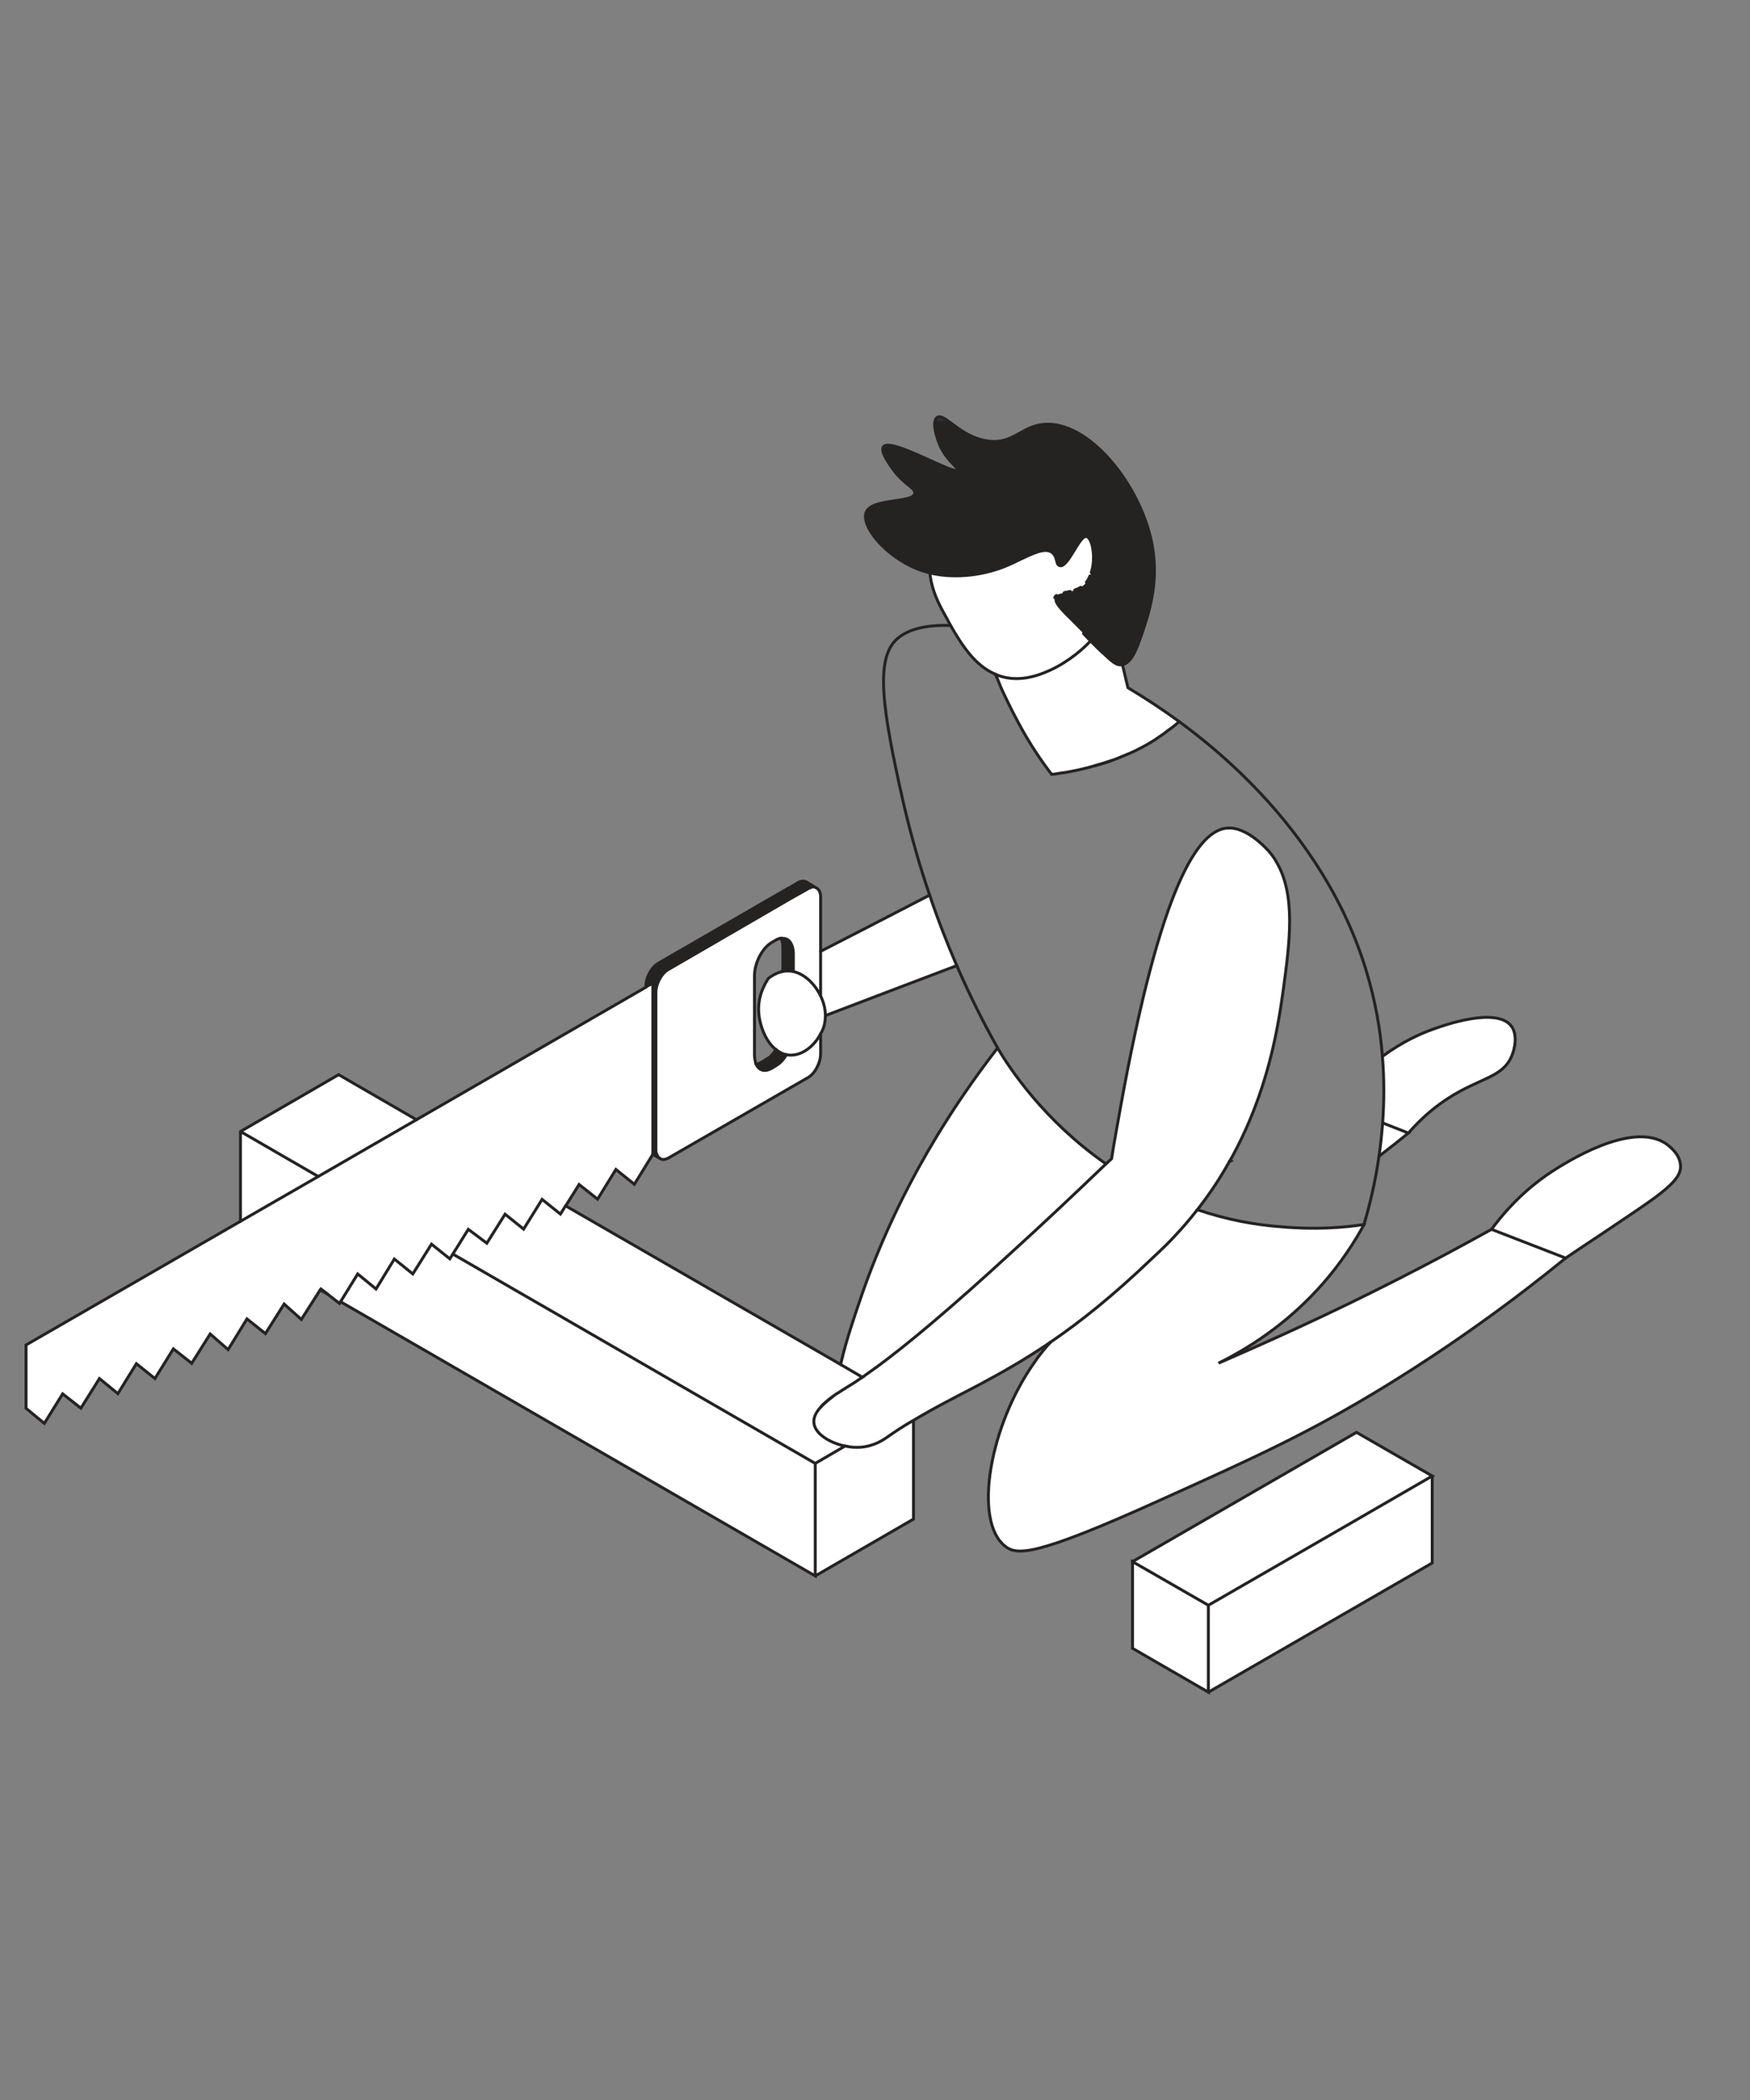 <?xml version="1.0" encoding="utf-8"?>
<svg xmlns="http://www.w3.org/2000/svg" fill="none" height="100%" overflow="visible" preserveAspectRatio="none" style="display: block;" viewBox="0 0 400 480" width="100%">
<rect x="0" y="0" width="400" height="480" fill="#808080" stroke="none"/>
<g id="Frame 26">
<g id="Group 15">
<g id="Clip path group">
<mask height="297" id="mask0_0_22116" maskUnits="userSpaceOnUse" style="mask-type:luminance" width="385" x="3" y="92">
<g id="ij">
<path d="M3.734 92.085H387.2V388.4H3.734V92.085Z" fill="white" id="Vector"/>
</g>
</mask>
<g mask="url(#mask0_0_22116)">
<g id="uo">
<g id="Clip path group_2">
<mask height="32" id="mask1_0_22116" maskUnits="userSpaceOnUse" style="mask-type:luminance" width="46" x="339" y="257">
<g id="ik">
<path d="M339.265 257.671H384.151V288.174H339.265V257.671Z" fill="white" id="Vector_2"/>
</g>
</mask>
<g mask="url(#mask1_0_22116)">
<g id="Group">
<path d="M384.133 266.436C384.354 269.738 379.776 272.87 370.669 278.981C364.882 282.896 360.252 285.908 357.869 287.56C352.2 285.381 346.583 283.168 340.915 280.989C346.004 274.061 351.366 269.959 354.856 267.695C357.511 265.993 373.018 255.933 380.916 261.499C381.308 261.806 384.014 263.678 384.133 266.436Z" fill="white" id="Vector_3"/>
</g>
</g>
</g>
<path d="M340.916 280.99C346.585 283.169 352.202 285.381 357.87 287.56C346.006 297.229 332.32 307.22 316.814 316.752C299.213 327.527 287.179 332.974 264.489 343.204C236.76 355.715 232.403 355.579 229.713 353.4C222.343 347.528 226.258 325.604 236.59 311.186C236.845 310.795 237.118 310.403 237.424 310.012C238.462 308.65 239.433 307.527 240.165 306.744C246.837 302.199 254.276 296.275 262.906 288.037C265.782 285.347 267.229 283.952 268.744 282.283C270.531 280.377 272.148 278.453 273.68 276.496C280.523 278.845 287.06 279.985 292.898 280.411C300.609 281.109 307.145 280.598 311.673 279.9C311.724 279.9 311.724 279.934 311.758 279.934C309.579 283.952 306.566 288.564 302.515 293.228C294.107 302.863 284.881 308.429 278.515 311.578C284.438 309.008 290.498 306.335 296.592 303.51C312.371 296.241 327.146 288.65 340.916 280.99ZM345.444 234.537C346.925 236.529 346.278 239.712 345.444 241.584C343.317 246.299 338.295 246.384 331.197 250.912C328.797 252.444 325.393 254.963 321.92 258.981C319.946 258.198 317.988 257.449 316.031 256.666C316.371 251.968 316.422 246.861 315.98 241.465C320.524 238.112 324.661 236.274 327.486 235.269C329.835 234.401 342.04 230.044 345.444 234.537Z" fill="white" id="Vector_4"/>
<g id="Clip path group_3">
<mask height="51" id="mask2_0_22116" maskUnits="userSpaceOnUse" style="mask-type:luminance" width="58" x="273" y="336">
<g id="il">
<path d="M273.901 336.107H330.549V386.781H273.901V336.107Z" fill="white" id="Vector_5"/>
</g>
</mask>
<g mask="url(#mask2_0_22116)">
<g id="Group_2">
<path d="M327.367 337.367V357.249L276.199 386.782V366.917L310.192 347.308L327.367 337.367Z" fill="white" id="Vector_6"/>
</g>
</g>
</g>
<path d="M327.369 337.369L310.194 347.31L276.201 366.919L258.856 356.944L310.058 327.394L327.369 337.369ZM316.032 256.669C317.99 257.452 319.947 258.201 321.922 258.984C319.743 260.771 317.513 262.507 315.198 264.295C315.556 261.894 315.811 259.375 316.032 256.669Z" fill="white" id="Vector_7"/>
<g id="Clip path group_4">
<mask height="88" id="mask3_0_22116" maskUnits="userSpaceOnUse" style="mask-type:luminance" width="49" x="269" y="196">
<g id="im">
<path d="M269.544 196.667H317.477V283.818H269.544V196.667Z" fill="white" id="Vector_8"/>
</g>
</mask>
<g mask="url(#mask3_0_22116)">
<g id="Group_3">
<g id="Clip path group_5">
<mask height="85" id="mask4_0_22116" maskUnits="userSpaceOnUse" style="mask-type:luminance" width="44" x="273" y="196">
<g id="in">
<path d="M315.98 241.467C316.423 246.863 316.372 251.97 316.031 256.668C315.81 259.374 315.555 261.893 315.197 264.293C314.295 270.489 312.984 275.8 311.759 279.902H311.674C307.146 280.6 300.61 281.111 292.899 280.413C287.06 279.987 280.524 278.847 273.681 276.498C276.558 272.838 278.992 269.127 281.035 265.434C281.171 265.383 281.256 265.349 281.392 265.298C281.341 265.247 281.256 265.212 281.222 265.161C289.937 249.518 292.15 234.573 293.324 226.216C294.805 215.322 296.201 204.632 291.809 197.108L300.388 196.836C305.444 204.513 309.546 212.836 312.286 221.892C314.329 228.65 315.504 235.237 315.98 241.467Z" fill="white" id="Vector_9"/>
</g>
</mask>
<g mask="url(#mask4_0_22116)">
<g id="Group_4">
<g id="Vector_10">
</g>
</g>
</g>
</g>
</g>
</g>
</g>
<g id="Clip path group_6">
<mask height="127" id="mask5_0_22116" maskUnits="userSpaceOnUse" style="mask-type:luminance" width="106" x="199" y="140">
<g id="ip">
<path d="M199.824 140.016H304.406V266.385H199.824V140.016Z" fill="white" id="Vector_11"/>
</g>
</mask>
<g mask="url(#mask5_0_22116)">
<g id="Group_5">
<g id="Clip path group_7">
<mask height="125" id="mask6_0_22116" maskUnits="userSpaceOnUse" style="mask-type:luminance" width="100" x="201" y="142">
<g id="iq">
<path d="M300.39 196.836L291.811 197.108C291.113 195.832 290.194 194.657 289.104 193.619C288.27 192.785 284.491 189.091 280.729 189.261C273.887 189.517 265.308 202.334 256.116 253.093C255.469 256.804 254.72 260.685 254.073 264.855C253.631 265.247 253.239 265.638 252.797 266.03C238.686 256.191 230.839 244.293 228.013 239.544V239.493C225.136 234.403 221.953 228.173 218.685 220.718C216.591 215.832 214.464 210.47 212.489 204.598C210.31 198.232 208.319 191.304 206.565 183.814C201.561 161.856 200.029 150.605 204.999 146.077C207.57 143.762 211.842 142.758 217.289 142.979C219.825 147.388 222.821 152.171 227.57 154.128V154.179C227.655 154.401 227.792 154.656 227.877 154.877C227.928 154.962 227.928 155.014 227.962 155.099C228.49 156.443 229.017 157.703 229.579 158.843C231.111 162.112 232.456 164.597 232.847 165.329C235.468 170.214 238.158 174.129 240.388 177.006C241.086 176.921 241.869 176.835 242.703 176.665C243.52 176.58 244.388 176.41 245.307 176.223C246.175 176.052 247.06 175.882 248.048 175.61C248.711 175.491 249.443 175.218 250.192 175.048C251.452 174.708 252.677 174.35 253.988 173.874C255.282 173.431 256.558 172.869 257.903 172.308C258.55 172.052 259.248 171.746 259.912 171.388C261.648 170.52 263.401 169.567 265.086 168.342C265.665 167.95 266.312 167.508 266.874 167.031C267.793 166.418 268.661 165.72 269.529 164.937C281.087 173.397 292.015 184.121 300.39 196.836Z" fill="white" id="Vector_12"/>
</g>
</mask>
<g mask="url(#mask6_0_22116)">
<g id="Group_6">
<g id="Vector_13">
</g>
</g>
</g>
</g>
</g>
</g>
</g>
<path d="M291.809 197.108C296.201 204.632 294.805 215.322 293.324 226.216C292.15 234.573 289.937 249.518 281.222 265.161C281.17 265.247 281.119 265.349 281.034 265.434C278.992 269.127 276.558 272.838 273.681 276.498C272.149 278.455 270.532 280.379 268.745 282.285C267.23 283.953 265.783 285.349 262.906 288.039C254.276 296.277 246.838 302.201 240.165 306.746C234.241 310.797 228.931 313.759 223.994 316.414C218.632 319.24 213.713 321.691 208.794 324.653C206.785 325.776 204.777 327.087 202.734 328.533C202.121 328.959 199.857 330.576 196.674 330.797C195.5 330.883 194.359 330.797 193.185 330.525H193.151C189.576 329.793 186.342 327.699 186.036 325.35C185.831 324.04 186.563 322.729 187.653 321.555C187.925 321.248 188.181 320.993 188.436 320.772C189.015 320.244 189.576 319.767 190.189 319.325C190.495 319.069 190.751 318.899 191.057 318.678C191.313 318.508 191.585 318.371 191.84 318.201C192.317 317.895 192.759 317.588 193.151 317.367C193.321 317.231 193.491 317.146 193.627 317.061C194.666 316.448 195.84 315.665 197.117 314.797C198.206 314.014 199.381 313.18 200.64 312.278C207.619 307.137 217.458 298.899 231.399 286.081C237.68 280.379 244.744 273.757 252.795 266.03C253.238 265.638 253.629 265.247 254.072 264.855C254.719 260.685 255.468 256.804 256.114 253.093C265.306 202.334 273.885 189.517 280.728 189.261C284.49 189.091 288.269 192.785 289.103 193.619C290.192 194.657 291.111 195.832 291.809 197.108Z" fill="white" id="Vector_14"/>
<path d="M281.392 265.297C281.256 265.348 281.171 265.382 281.034 265.433C281.119 265.348 281.171 265.246 281.222 265.161C281.256 265.212 281.341 265.246 281.392 265.297Z" fill="white" id="Vector_15"/>
<g id="Clip path group_8">
<mask height="34" id="mask7_0_22116" maskUnits="userSpaceOnUse" style="mask-type:luminance" width="23" x="256" y="353">
<g id="is">
<path d="M256.472 353.539H278.26V386.783H256.472V353.539Z" fill="white" id="Vector_16"/>
</g>
</mask>
<g mask="url(#mask7_0_22116)">
<g id="Group_7">
<path d="M276.201 366.919V386.784L258.856 376.758V356.945L276.201 366.919Z" fill="white" id="Vector_17"/>
</g>
</g>
</g>
<path d="M269.528 164.935C268.66 165.718 267.792 166.416 266.873 167.029C266.311 167.506 265.664 167.948 265.085 168.34C263.4 169.565 261.647 170.519 259.911 171.387C259.247 171.744 258.549 172.05 257.902 172.306C256.557 172.868 255.281 173.429 253.987 173.872C252.676 174.314 251.417 174.706 250.191 175.046C249.442 175.217 248.71 175.489 248.046 175.608C247.059 175.88 246.174 176.051 245.306 176.221C244.387 176.408 243.519 176.578 242.702 176.663C241.868 176.834 241.085 176.919 240.387 177.004C238.157 174.127 235.467 170.212 232.846 165.327C232.455 164.595 231.11 162.11 229.578 158.842C229.016 157.701 228.488 156.442 227.961 155.097C227.927 155.012 227.927 154.961 227.876 154.876C227.791 154.654 227.705 154.399 227.62 154.178C227.961 154.314 228.352 154.433 228.71 154.569C232.795 155.829 236.846 154.654 239.859 153.258C241.731 152.441 243.127 151.522 243.91 150.995C244.183 150.824 244.438 150.654 244.693 150.467C246.259 149.343 247.791 148.084 249.272 146.501C250.327 147.556 251.195 148.424 251.927 149.122H251.978C253.102 150.212 253.885 150.909 254.498 151.352C255.366 151.948 255.893 152.05 256.557 151.914C256.949 153.65 257.425 155.403 257.817 157.19C261.732 159.539 265.664 162.11 269.528 164.935Z" fill="white" id="Vector_18"/>
<g id="Clip path group_9">
<mask height="59" id="mask8_0_22116" maskUnits="userSpaceOnUse" style="mask-type:luminance" width="71" x="195" y="95">
<g id="it">
<path d="M195.465 95.266H265.186V153.089H195.465V95.266Z" fill="white" id="Vector_19"/>
</g>
</mask>
<g mask="url(#mask8_0_22116)">
<g id="Group_8">
<path d="M262.957 122.757C265.272 132.391 262.702 139.932 260.608 145.992C259.298 149.77 258.157 151.558 256.557 151.915C255.893 152.051 255.366 151.949 254.498 151.353C253.851 150.86 253.068 150.162 251.978 149.124H251.927C251.195 148.375 250.327 147.507 249.272 146.468C248.795 145.941 248.234 145.413 247.655 144.817C247.059 144.238 246.446 143.592 245.782 142.928C242.174 139.37 240.642 137.889 241.084 136.613C241.169 136.391 241.306 136.221 241.476 136.102C241.646 135.966 241.816 135.881 242.038 135.796C242.395 135.659 242.787 135.574 243.263 135.489C243.655 135.404 244.131 135.302 244.608 135.217C244.999 135.132 245.357 135.047 245.697 134.876C246.174 134.74 246.616 134.519 247.059 134.264C247.263 134.093 247.536 133.923 247.74 133.702C247.961 133.532 248.148 133.31 248.319 133.089C248.659 132.647 248.931 132.17 249.136 131.642C249.272 131.387 249.357 131.132 249.442 130.859C250.191 128.561 250.021 125.855 249.493 124.204C249.187 123.285 248.795 122.723 248.353 122.638C246.702 122.229 244.131 129.855 242.208 129.293C242.123 129.259 242.038 129.208 241.952 129.123C241.867 129.038 241.816 128.953 241.731 128.868C241.425 128.17 241.425 126.995 240.523 126.297C238.855 124.987 235.808 126.638 232.539 128.17C231.756 128.561 230.922 128.953 230.105 129.293C223.995 131.864 217.237 132.136 212.539 130.944C203.773 128.868 196.589 120.544 197.985 117.089C199.33 113.786 208.794 115.097 209.1 112.731C209.22 111.437 206.649 110.825 204.045 107.165C203.381 106.246 201.117 103.114 201.951 102.109C203.602 99.931 218.156 108.646 218.854 107.42C219.16 106.944 216.505 105.463 214.854 101.803C214.02 99.88 212.981 96.356 214.19 95.437C215.858 94.211 219.416 99.965 225.782 100.799C231.586 101.633 233.408 97.445 238.599 97.003C248.54 96.135 259.825 109.82 262.957 122.757Z" fill="#252222" id="Vector_20"/>
</g>
</g>
</g>
<path d="M251.978 149.125C253.068 150.163 253.851 150.861 254.498 151.354C253.885 150.912 253.102 150.214 251.978 149.125ZM249.272 146.469C250.327 147.508 251.195 148.376 251.927 149.125C251.195 148.427 250.327 147.559 249.272 146.503V146.469Z" fill="#252222" id="Vector_21"/>
<path d="M249.493 124.204C250.021 125.855 250.191 128.561 249.442 130.859C249.357 131.132 249.272 131.387 249.136 131.642C248.932 132.17 248.659 132.647 248.319 133.089C248.149 133.31 247.961 133.532 247.74 133.702C247.536 133.923 247.263 134.093 247.059 134.264C246.617 134.519 246.14 134.74 245.697 134.876C245.357 135.047 245 135.132 244.608 135.217C244.131 135.302 243.689 135.404 243.263 135.489C242.787 135.574 242.395 135.659 242.038 135.796C241.817 135.881 241.646 135.966 241.476 136.102C241.306 136.221 241.17 136.391 241.085 136.613C240.642 137.889 242.174 139.37 245.783 142.928C246.446 143.592 247.059 144.238 247.655 144.817C248.234 145.413 248.744 145.941 249.238 146.468L249.272 146.502C247.791 148.085 246.259 149.345 244.693 150.468C244.438 150.656 244.183 150.826 243.91 150.996C243.127 151.524 241.731 152.443 239.859 153.26C236.846 154.656 232.795 155.83 228.71 154.571C228.352 154.434 227.961 154.315 227.62 154.179H227.569V154.128C222.82 152.171 219.824 147.387 217.288 142.979C216.982 142.451 216.726 141.94 216.42 141.362C214.973 138.791 213.543 136.187 212.845 132.919C212.709 132.306 212.624 131.642 212.539 130.944C217.237 132.136 223.995 131.864 230.106 129.293C230.923 128.953 231.706 128.595 232.54 128.17C235.808 126.638 238.855 124.987 240.523 126.297C241.425 126.995 241.425 128.17 241.731 128.868C241.782 128.987 241.868 129.072 241.953 129.123C242.038 129.208 242.123 129.259 242.208 129.293C244.131 129.855 246.702 122.229 248.353 122.638C248.795 122.723 249.187 123.285 249.493 124.204Z" fill="white" id="Vector_22"/>
<path d="M247.656 144.817C248.234 145.413 248.796 145.941 249.273 146.468V146.502L249.222 146.468C248.745 145.941 248.234 145.413 247.656 144.817ZM241.732 128.868C241.817 128.953 241.868 129.038 241.953 129.123C241.868 129.072 241.783 128.987 241.732 128.868Z" fill="#252222" id="Vector_23"/>
<path d="M228.01 239.543C230.836 244.292 238.683 256.19 252.794 266.029C244.743 273.757 237.679 280.378 231.398 286.081C217.457 298.898 207.618 307.136 200.639 312.277C199.38 313.179 198.205 314.013 197.116 314.796L192.145 311.886C193.49 305.911 195.805 299.46 197.201 295.323C202.086 281.468 210.886 261.671 228.01 239.543Z" fill="white" id="Vector_24"/>
<path d="M230.106 129.292C230.923 128.952 231.757 128.56 232.54 128.169C231.706 128.594 230.923 128.952 230.106 129.292Z" fill="#252222" id="Vector_25"/>
<path d="M227.621 154.18C227.706 154.402 227.791 154.657 227.876 154.878C227.791 154.657 227.655 154.402 227.57 154.18H227.621ZM218.684 220.719C208.659 224.514 198.684 228.31 188.658 232.14C188.658 230.574 188.266 229.093 187.569 227.646V217.45C195.943 213.178 204.216 208.871 212.488 204.599C214.463 210.472 216.591 215.833 218.684 220.719ZM208.795 324.654V347.224L186.343 360.212V334.492L193.152 330.526H193.186C194.36 330.798 195.501 330.884 196.675 330.798C199.858 330.577 202.122 328.96 202.735 328.535C204.778 327.088 206.786 325.777 208.795 324.654Z" fill="white" id="Vector_26"/>
<path d="M192.148 311.886L197.118 314.796C195.859 315.665 194.667 316.448 193.629 317.06C193.493 317.145 193.323 317.231 193.152 317.367C192.761 317.588 192.318 317.843 191.842 318.201C191.586 318.371 191.314 318.507 191.059 318.677C190.752 318.899 190.497 319.069 190.191 319.324C189.578 319.767 189.016 320.243 188.437 320.771C188.131 320.992 187.876 321.299 187.654 321.554C186.565 322.729 185.833 324.039 186.054 325.35C186.344 327.699 189.578 329.793 193.152 330.525L186.344 334.491L103.516 286.642L107.039 280.991L111.278 284.157L115.448 277.536L119.686 280.94L123.908 274.148L128.095 277.502L129.27 275.629H129.304L192.148 311.886Z" fill="white" id="Vector_27"/>
<path d="M191.838 318.202C192.315 317.845 192.757 317.589 193.149 317.368C192.757 317.589 192.315 317.896 191.838 318.202ZM188.655 232.14C188.655 232.872 188.57 233.621 188.4 234.319C188.23 235.017 187.957 235.663 187.566 236.276C186.17 239.068 183.293 241.417 180.332 241.161C180.161 241.161 179.991 241.11 179.77 241.076C178.902 240.94 178.068 240.464 177.336 239.885C174.885 237.978 173.54 234.097 173.404 231.17C173.233 227.51 174.885 224.735 175.668 223.595C176.365 223.067 177.336 222.454 178.459 222.165C178.595 222.114 178.766 222.063 178.936 222.029C179.378 221.944 179.804 221.944 180.297 221.944C180.638 221.944 180.995 221.978 181.336 222.063C183.906 222.642 186.255 224.906 187.566 227.646C188.264 229.093 188.655 230.574 188.655 232.14Z" fill="white" id="Vector_28"/>
<path d="M187.568 236.276V240.855C187.568 242.897 186.308 245.331 184.776 246.251L152.792 264.685C152.009 265.077 151.396 265.162 150.971 264.855C150.494 264.651 150.222 264.158 150.001 263.511C149.916 263.255 149.916 262.898 149.916 262.558V226.914C149.881 224.905 151.226 222.42 152.792 221.586L180.81 205.33L184.742 203.117C184.861 202.981 185.049 202.947 185.134 202.947C185.525 202.726 185.917 202.675 186.257 202.76C186.342 202.76 186.478 202.947 186.615 202.981H186.649C187.227 203.339 187.619 204.071 187.568 205.211V227.646C186.257 224.905 183.908 222.641 181.338 222.063V217.926C181.253 215.577 180.197 214.233 178.546 214.539V214.437C178.24 214.437 177.763 214.624 177.338 214.88L176.418 215.407C174.24 216.667 172.452 220.071 172.452 223.033V241.11C172.452 241.893 172.623 242.676 172.844 243.255C173.065 243.204 173.235 243.153 173.457 243.119C173.235 243.204 173.065 243.289 172.844 243.289C173.457 244.651 174.801 245.127 176.418 244.157L177.287 243.646C177.729 243.374 178.206 243.034 178.631 242.591C178.853 242.336 179.074 242.114 179.244 241.859C179.414 241.587 179.602 241.331 179.772 241.076C179.993 241.11 180.163 241.161 180.333 241.161C183.295 241.416 186.172 239.067 187.568 236.276ZM186.342 334.492V360.211L77.845 297.537L81.76 291.188L85.948 294.627L90.135 287.784L94.356 291.188L98.629 284.379L102.816 287.733L103.514 286.643L186.342 334.492Z" fill="white" id="Vector_29"/>
<path d="M186.258 202.758C185.917 202.673 185.526 202.724 185.134 202.945C185.049 202.945 184.862 202.979 184.743 203.115L180.811 205.328L152.793 221.584C151.227 222.418 149.882 224.903 149.916 226.912V262.555C149.916 262.896 149.916 263.253 150.001 263.509C150.223 264.155 150.495 264.649 150.972 264.853L149.218 263.849V224.733L147.652 225.55C147.567 223.507 148.878 221.107 150.444 220.188L180.3 202.945H180.385L182.428 201.72C183.126 201.328 183.773 201.328 184.3 201.583L186.258 202.758Z" fill="#252222" id="Vector_30"/>
<path d="M181.337 217.925V222.061C180.996 221.976 180.639 221.942 180.299 221.942C179.805 221.942 179.379 221.942 178.937 222.027V216.58C178.937 215.797 178.852 215.048 178.545 214.538C180.196 214.231 181.252 215.576 181.337 217.925ZM179.771 241.075C179.601 241.33 179.413 241.585 179.243 241.858C179.073 242.113 178.852 242.334 178.63 242.59C178.205 243.032 177.728 243.373 177.286 243.645L176.418 244.156C174.8 245.126 173.456 244.649 172.843 243.287C173.064 243.287 173.234 243.202 173.456 243.117C173.49 243.117 173.541 243.117 173.575 243.066C173.711 243.032 173.881 242.947 174.069 242.862L174.971 242.283C175.243 242.164 175.498 241.977 175.754 241.773C176.026 241.585 176.247 241.381 176.418 241.16C176.452 241.16 176.452 241.109 176.452 241.109C176.503 241.109 176.503 241.075 176.503 241.075L176.537 241.024C176.809 240.683 177.115 240.292 177.337 239.883C178.069 240.462 178.903 240.938 179.771 241.075Z" fill="#252222" id="Vector_31"/>
<path d="M178.939 221.893V222.029C178.769 222.063 178.599 222.114 178.463 222.165C178.633 222.063 178.769 221.978 178.939 221.893ZM174.973 242.251C175.245 242.064 175.501 241.894 175.756 241.774C175.501 241.979 175.245 242.166 174.973 242.285L174.071 242.864C173.884 242.949 173.714 243.034 173.577 243.068C173.714 242.983 173.884 242.898 174.071 242.813L174.973 242.251Z" fill="white" id="Vector_32"/>
<g id="Clip path group_10">
<mask height="106" id="mask9_0_22116" maskUnits="userSpaceOnUse" style="mask-type:luminance" width="147" x="5" y="222">
<g id="iu">
<path d="M5.945 222.812H151.89V327.394H5.945V222.812Z" fill="white" id="Vector_33"/>
</g>
</mask>
<g mask="url(#mask9_0_22116)">
<g id="Group_9">
<path d="M149.217 224.737V263.853L144.996 270.696L140.775 267.308L136.587 274.1L132.366 270.747L129.302 275.632H129.268L128.093 277.504L123.906 274.151L119.685 280.943L115.446 277.538L111.276 284.16L107.038 280.994L103.514 286.645L102.816 287.734L98.629 284.381L94.356 291.19L90.135 287.786L85.948 294.628L81.76 291.19L77.845 297.539L77.59 297.931L74.917 295.854L74.883 295.803L73.351 294.628L73.181 294.85L68.875 301.59L64.943 298.067L60.67 304.824L56.449 301.471L52.142 308.484L48.04 304.909L43.819 311.616L39.631 308.314L35.41 315.105L31.171 311.701L26.95 318.544L22.729 315.105L18.49 321.863L14.32 318.595L10.133 325.353L5.945 321.897V307.429L54.968 279.155L72.739 268.908L95.19 255.938L147.651 225.639V225.554L149.217 224.737Z" fill="white" id="Vector_34"/>
</g>
</g>
</g>
<path d="M95.19 255.936L72.756 268.907L54.968 258.626L77.403 245.638L95.19 255.936ZM74.883 295.801L73.181 294.848L73.352 294.627L74.883 295.801Z" fill="white" id="Vector_35"/>
<path d="M72.756 268.906L54.968 279.153V258.625L72.756 268.906Z" fill="white" id="Vector_36"/>
</g>
</g>
</g>
<path d="M340.916 280.992C346.006 274.065 351.367 269.962 354.857 267.698C357.512 265.996 373.019 255.936 380.917 261.502C381.309 261.809 384.015 263.681 384.134 266.439C384.356 269.741 379.777 272.873 370.67 278.984C364.883 282.899 360.253 285.912 357.87 287.563M327.367 337.369V357.25L276.199 386.783" id="Vector_37" stroke="#252222" stroke-linecap="round" stroke-width="0.667"/>
<path d="M258.856 356.944L310.058 327.394L327.369 337.369L310.194 347.31L276.201 366.919M315.981 241.468C320.526 238.115 324.662 236.277 327.488 235.272C329.837 234.404 342.042 230.047 345.446 234.54C346.927 236.532 346.28 239.715 345.446 241.587C343.318 246.302 338.297 246.388 331.199 250.915C328.799 252.447 325.394 254.967 321.922 258.984" id="Vector_38" stroke="#252222" stroke-linecap="round" stroke-width="0.667"/>
<path d="M316.031 256.669C317.988 257.452 319.946 258.201 321.92 258.984C319.741 260.771 317.511 262.507 315.197 264.295M311.673 279.903C311.724 279.903 311.724 279.938 311.758 279.938C309.579 283.955 306.566 288.568 302.515 293.232C294.107 302.866 284.881 308.432 278.515 311.581C284.438 309.011 290.498 306.338 296.592 303.513C312.371 296.244 327.146 288.653 340.916 280.993C346.585 283.172 352.202 285.385 357.87 287.563C346.006 297.232 332.32 307.223 316.814 316.756C299.213 327.53 287.179 332.977 264.472 343.207C236.76 355.719 232.403 355.582 229.713 353.404C222.343 347.531 226.258 325.607 236.59 311.19C236.845 310.798 237.118 310.407 237.424 310.015C238.462 308.653 239.416 307.53 240.165 306.747M276.2 366.919V386.783L258.854 376.757V356.944L276.2 366.919Z" id="Vector_39" stroke="#252222" stroke-linecap="round" stroke-width="0.667"/>
<path d="M269.529 164.937C281.087 173.397 292.015 184.121 300.39 196.836C305.445 204.513 309.547 212.837 312.288 221.892C314.33 228.65 315.505 235.237 315.982 241.467C316.424 246.863 316.373 251.97 316.033 256.668C315.811 259.374 315.556 261.893 315.199 264.293C314.296 270.489 312.986 275.8 311.76 279.902H311.675C307.147 280.6 300.611 281.111 292.9 280.413C287.062 279.987 280.525 278.847 273.682 276.498M250.192 175.048C251.452 174.708 252.678 174.35 253.988 173.874M212.489 204.598C210.31 198.232 208.319 191.304 206.565 183.814C201.561 161.856 200.029 150.605 204.999 146.077C207.57 143.762 211.842 142.758 217.289 142.979M228.013 239.544V239.493C225.136 234.403 221.953 228.173 218.685 220.718" id="Vector_40" stroke="#252222" stroke-linecap="round" stroke-width="0.667"/>
<path d="M281.033 265.435C281.169 265.384 281.254 265.35 281.391 265.299C281.339 265.247 281.254 265.213 281.22 265.162M192.145 311.887C193.49 305.912 195.805 299.461 197.201 295.325C202.086 281.469 210.886 261.673 228.01 239.545C230.836 244.294 238.683 256.192 252.794 266.03M256.556 151.916C256.947 153.653 257.424 155.406 257.815 157.193C261.73 159.542 265.662 162.112 269.526 164.938C268.658 165.721 267.79 166.419 266.871 167.032C266.309 167.508 265.662 167.951 265.084 168.342C263.398 169.568 261.645 170.521 259.909 171.389C259.245 171.747 258.547 172.053 257.9 172.309C256.556 172.87 255.279 173.432 253.985 173.875C252.675 174.317 251.415 174.709 250.19 175.049C249.441 175.219 248.709 175.492 248.045 175.611C247.058 175.883 246.172 176.053 245.304 176.224C244.385 176.411 243.517 176.581 242.7 176.666C241.866 176.836 241.083 176.921 240.385 177.007C238.155 174.13 235.466 170.215 232.844 165.33C232.453 164.598 231.108 162.112 229.576 158.844C229.014 157.704 228.487 156.444 227.959 155.1C227.925 155.014 227.925 154.963 227.874 154.878M227.874 154.878C227.789 154.657 227.704 154.402 227.619 154.18M227.874 154.878C227.789 154.657 227.653 154.402 227.568 154.18M244.606 135.218C244.13 135.303 243.687 135.405 243.262 135.49M247.058 134.265C246.615 134.52 246.138 134.741 245.696 134.878" id="Vector_41" stroke="#252222" stroke-linecap="round" stroke-width="0.667"/>
<path d="M249.272 146.503C247.791 148.086 246.259 149.346 244.693 150.469C244.438 150.657 244.183 150.827 243.91 150.997C243.127 151.525 241.731 152.444 239.859 153.261C236.846 154.657 232.795 155.831 228.71 154.572C228.352 154.435 227.961 154.316 227.62 154.18H227.569V154.129C222.82 152.171 219.824 147.388 217.288 142.98C216.982 142.452 216.726 141.941 216.42 141.363C214.973 138.792 213.543 136.188 212.845 132.92C212.709 132.307 212.624 131.643 212.539 130.945" id="Vector_42" stroke="#252222" stroke-linecap="round" stroke-width="0.667"/>
<path d="M249.444 130.859C250.193 128.561 250.023 125.855 249.495 124.204C249.188 123.285 248.797 122.723 248.354 122.638C246.703 122.229 244.133 129.855 242.21 129.293C242.124 129.259 242.039 129.208 241.954 129.123C241.869 129.072 241.784 128.987 241.733 128.868C241.427 128.17 241.427 126.995 240.507 126.297C238.856 124.987 235.809 126.638 232.541 128.17C231.707 128.595 230.924 128.953 230.107 129.293C223.996 131.864 217.239 132.136 212.541 130.944C203.774 128.868 196.591 120.544 197.987 117.089C199.332 113.786 208.796 115.097 209.102 112.731C209.221 111.437 206.651 110.825 204.047 107.165C203.383 106.246 201.119 103.114 201.953 102.109C203.604 99.931 218.158 108.646 218.856 107.42C219.162 106.944 216.507 105.463 214.856 101.803C214.021 99.88 212.983 96.356 214.192 95.437C215.86 94.211 219.417 99.965 225.784 100.799C231.588 101.633 233.409 97.445 238.601 97.003C248.542 96.135 259.827 109.82 262.959 122.757C265.274 132.391 262.704 139.932 260.61 145.992C259.299 149.77 258.159 151.558 256.559 151.915C255.895 152.051 255.367 151.949 254.499 151.353C253.887 150.911 253.104 150.213 251.98 149.124H251.929C251.197 148.426 250.312 147.558 249.274 146.502L249.223 146.468C248.746 145.941 248.235 145.413 247.657 144.817M248.32 133.089C248.661 132.647 248.933 132.17 249.137 131.642M245.699 134.876C246.176 134.74 246.618 134.519 247.061 134.264M243.265 135.489C243.656 135.404 244.133 135.302 244.61 135.217M241.086 136.613C241.171 136.391 241.307 136.221 241.478 136.102M197.119 314.797C198.208 314.014 199.383 313.18 200.642 312.277C207.621 307.137 217.46 298.898 231.401 286.081C237.682 280.379 244.746 273.757 252.797 266.029C253.24 265.638 253.631 265.246 254.074 264.855C254.721 260.684 255.47 256.803 256.116 253.093C265.308 202.334 273.887 189.516 280.73 189.261C284.492 189.091 288.271 192.785 289.105 193.619C290.194 194.657 291.113 195.831 291.811 197.108C296.203 204.632 294.807 215.321 293.326 226.215C292.151 234.573 289.939 249.518 281.223 265.161C281.172 265.246 281.121 265.348 281.036 265.433C278.994 269.127 276.56 272.838 273.683 276.498C272.151 278.455 270.534 280.379 268.747 282.285C267.232 283.953 265.785 285.349 262.908 288.038C254.278 296.277 246.839 302.201 240.167 306.745C234.243 310.797 228.933 313.758 223.996 316.414C218.634 319.239 213.715 321.69 208.796 324.652M208.796 324.652C206.787 325.776 204.779 327.086 202.736 328.533C202.123 328.959 199.859 330.576 196.676 330.797C195.502 330.882 194.361 330.797 193.187 330.525H193.153M208.796 324.652V347.223L186.344 360.211M187.655 321.554C187.927 321.248 188.182 320.993 188.438 320.771C189.017 320.244 189.578 319.767 190.191 319.324M187.57 217.449C195.944 213.177 204.217 208.87 212.49 204.598C214.464 210.47 216.592 215.832 218.685 220.717C208.66 224.513 198.685 228.309 188.659 232.139M177.34 239.884C174.888 237.977 173.544 234.096 173.408 231.169C173.237 227.509 174.888 224.734 175.671 223.594C176.369 223.066 177.34 222.453 178.463 222.164" id="Vector_43" stroke="#252222" stroke-linecap="round" stroke-width="0.667"/>
<path d="M187.567 227.646C188.265 229.093 188.656 230.574 188.656 232.14C188.656 232.872 188.571 233.621 188.401 234.319C188.231 235.017 187.958 235.664 187.567 236.276M178.937 222.029C178.767 222.063 178.596 222.114 178.46 222.165C178.63 222.063 178.767 221.978 178.937 221.893" id="Vector_44" stroke="#252222" stroke-linecap="round" stroke-width="0.667"/>
<path d="M181.337 222.063C180.996 221.978 180.639 221.944 180.299 221.944C179.805 221.944 179.379 221.944 178.937 222.029V216.582C178.937 215.799 178.852 215.05 178.545 214.54M177.337 239.885C178.069 240.464 178.903 240.941 179.771 241.077" id="Vector_45" stroke="#252222" stroke-linecap="round" stroke-width="0.667"/>
<path d="M173.457 243.117C173.236 243.202 173.065 243.287 172.844 243.287C173.457 244.649 174.802 245.126 176.419 244.155L177.287 243.645C177.729 243.372 178.206 243.032 178.631 242.589C178.853 242.334 179.074 242.113 179.244 241.857C179.414 241.585 179.602 241.33 179.772 241.074C179.993 241.108 180.163 241.159 180.334 241.159C183.295 241.415 186.172 239.066 187.568 236.274V240.853C187.568 242.896 186.308 245.33 184.776 246.249L152.792 264.684C152.009 265.075 151.397 265.16 150.971 264.854" id="Vector_46" stroke="#252222" stroke-linecap="round" stroke-width="0.667"/>
<path d="M177.339 239.884C177.118 240.292 176.811 240.684 176.539 241.024L176.505 241.075C176.505 241.075 176.505 241.109 176.454 241.109C176.454 241.109 176.454 241.16 176.42 241.16C176.25 241.382 176.028 241.586 175.756 241.773C175.501 241.977 175.245 242.165 174.973 242.284L174.071 242.862C173.884 242.948 173.714 243.033 173.577 243.067" id="Vector_47" stroke="#252222" stroke-linecap="round" stroke-width="0.667"/>
<path d="M175.756 241.773C175.501 241.892 175.245 242.063 174.973 242.25L174.054 242.812C173.884 242.897 173.714 242.982 173.577 243.067C173.543 243.118 173.492 243.118 173.458 243.118C173.237 243.152 173.067 243.203 172.845 243.254C172.624 242.675 172.454 241.892 172.454 241.109V223.032C172.454 220.071 174.241 216.666 176.42 215.407L177.322 214.879C177.765 214.624 178.241 214.436 178.548 214.436V214.538C180.199 214.232 181.254 215.577 181.339 217.926V222.062C183.91 222.641 186.259 224.905 187.569 227.645V205.211C187.62 204.07 187.229 203.338 186.65 202.981H186.616C186.48 202.947 186.344 202.759 186.259 202.759" id="Vector_48" stroke="#252222" stroke-linecap="round" stroke-width="0.667"/>
<path d="M147.651 225.553C147.566 223.511 148.877 221.111 150.443 220.192L180.299 202.948H180.384L182.427 201.723C183.125 201.331 183.772 201.331 184.299 201.587L186.257 202.761C185.916 202.676 185.525 202.727 185.133 202.948C185.048 202.948 184.861 202.983 184.742 203.119L180.81 205.332L152.792 221.587C151.226 222.421 149.881 224.907 149.915 226.915V262.559C149.915 262.899 149.915 263.257 150 263.512C150.222 264.159 150.494 264.652 150.971 264.857L149.217 263.852M129.302 275.631L192.146 311.888L197.117 314.799C195.857 315.667 194.666 316.45 193.627 317.062C193.491 317.148 193.321 317.233 193.151 317.369C192.759 317.59 192.317 317.897 191.84 318.203C191.585 318.373 191.312 318.509 191.057 318.68C190.751 318.901 190.495 319.071 190.189 319.326C189.576 319.769 189.014 320.246 188.436 320.773C188.129 320.995 187.874 321.301 187.653 321.556C186.563 322.731 185.831 324.041 186.053 325.352C186.342 327.701 189.576 329.795 193.151 330.527L186.342 334.493M186.342 334.493L103.514 286.645M186.342 334.493V360.213L77.845 297.539M54.968 258.627L77.403 245.639L95.19 255.937M54.968 258.627V279.155M54.968 258.627L72.739 268.908M74.883 295.802L73.181 294.849" id="Vector_49" stroke="#252222" stroke-linecap="round" stroke-width="0.667"/>
<path d="M147.652 225.551L149.218 224.734V263.85L144.996 270.692L140.775 267.305L136.587 274.097L132.366 270.743L129.302 275.629H129.268L128.094 277.501L123.906 274.148L119.685 280.94L115.446 277.535L111.276 284.157L107.038 280.991L103.514 286.642L102.816 287.731L98.629 284.378L94.356 291.187L90.135 287.782L85.948 294.625L81.76 291.187L77.845 297.536L77.59 297.927L74.935 295.851L74.883 295.8L73.352 294.625L73.181 294.846L68.875 301.587L64.943 298.063L60.67 304.821L56.449 301.468L52.142 308.481L48.04 304.906L43.819 311.613L39.631 308.311L35.41 315.102L31.172 311.698L26.95 318.541L22.729 315.102L18.49 321.86L14.32 318.592L10.133 325.349L5.945 321.894V307.425L54.968 279.152L72.756 268.905L95.191 255.935L147.652 225.636V225.551Z" id="Vector_50" stroke="#252222" stroke-linecap="round" stroke-width="0.667"/>
</g>
</g>
</svg>